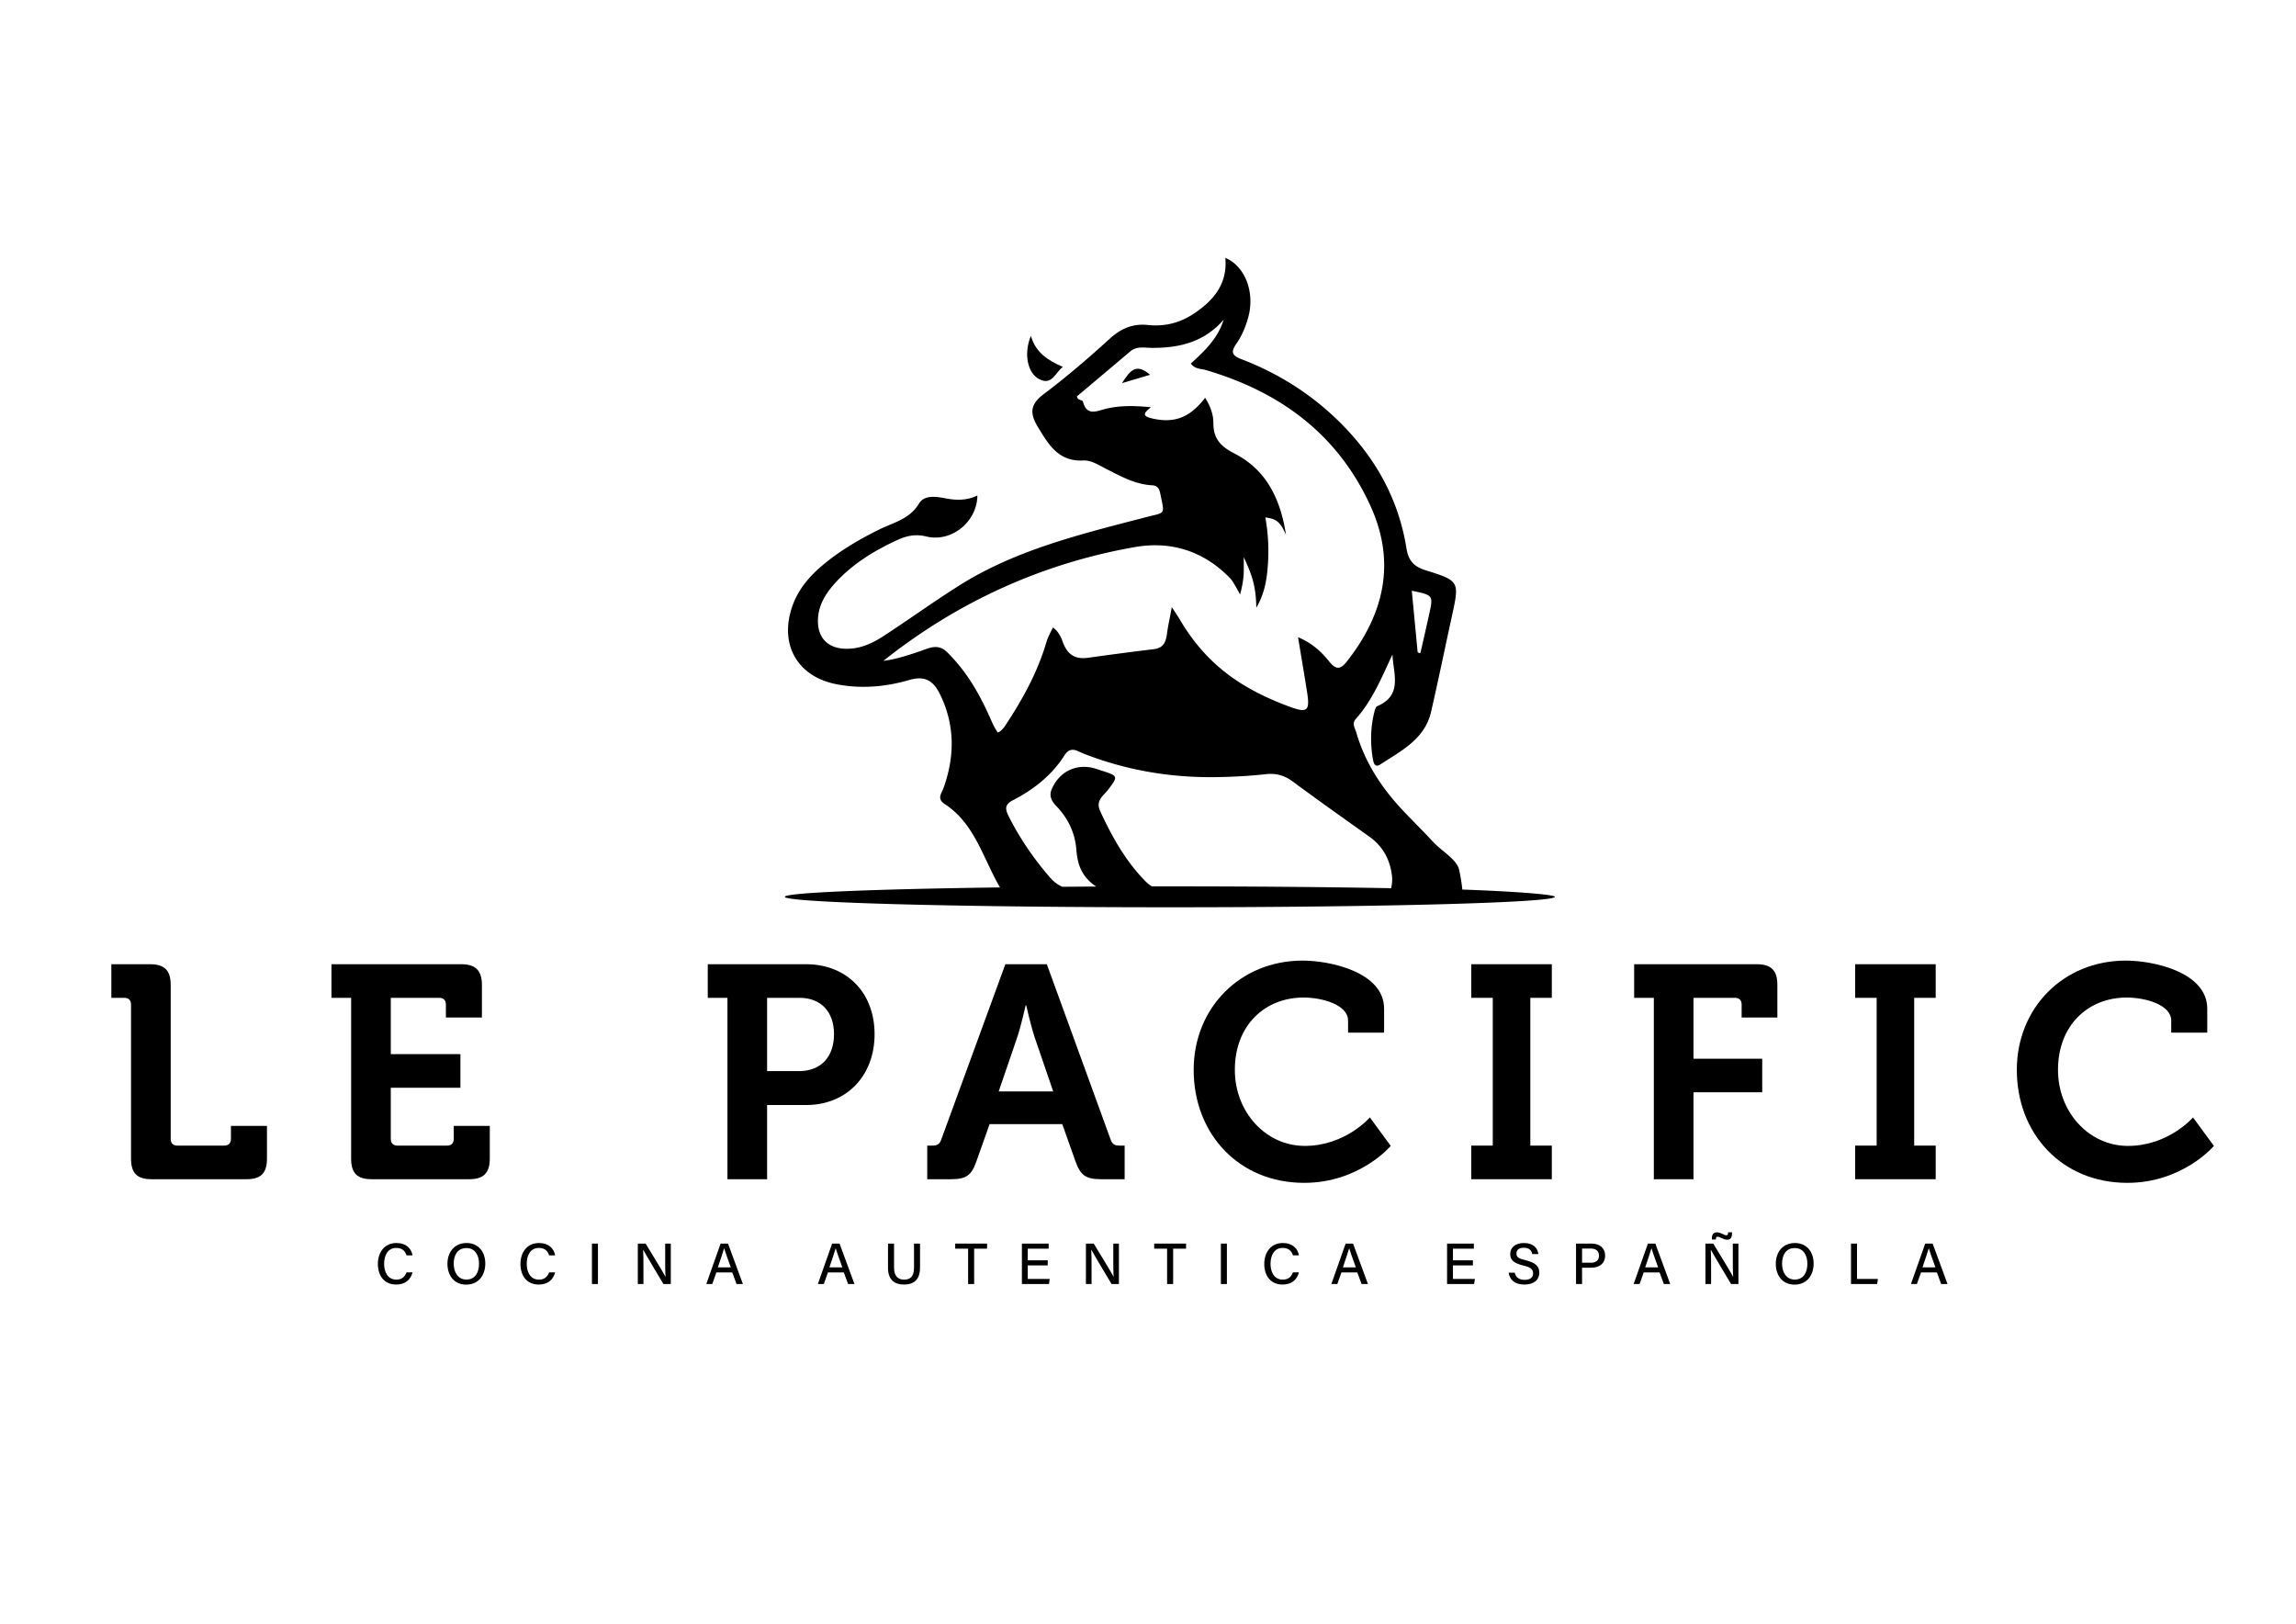 <svg version="1.1" xmlns="http://www.w3.org/2000/svg" xmlns:xlink="http://www.w3.org/1999/xlink" x="0" y="0" xml:space="preserve" viewBox="0 0 841.889 595.275"><defs><path id="a" d="M0 0H841.889V595.275H0z"/></defs><clipPath id="b"><use xlink:href="#a" overflow="visible"/></clipPath><path clip-path="url(#b)" d="M84.679 417.554c0 1.555-.888 2.442-2.443 2.442H65.029c-1.554 0-2.442-.888-2.442-2.442v-56.506c0-5.218-2.22-7.549-7.549-7.549h-14.21v12.323h4.774c1.554 0 2.442.888 2.442 2.441v56.507c0 5.327 2.22 7.549 7.549 7.549H90.34c5.329 0 7.549-2.222 7.549-7.549v-11.99h-13.21v4.774zM166.383 417.554c0 1.555-.888 2.442-2.442 2.442h-18.207c-1.554 0-2.442-.888-2.442-2.442v-18.761h25.533V386.47h-25.533v-20.647h17.762c1.555 0 2.443.888 2.443 2.441v4.774h13.21v-11.99c0-5.218-2.331-7.549-7.548-7.549h-47.625v12.323h7.216v58.948c0 5.327 2.22 7.549 7.548 7.549h35.746c5.218 0 7.549-2.222 7.549-7.549v-11.99h-13.21v4.774zM295.596 353.5h-36.079v12.323h7.216v66.497h14.543v-27.199h14.32c14.765 0 25.09-10.657 25.09-25.978 0-15.319-10.326-25.643-25.09-25.643m-2.664 39.187h-11.656v-26.864h11.878c7.993 0 12.656 5.217 12.656 13.32 0 8.216-4.664 13.544-12.878 13.544M407.162 417.554L383.849 353.5h-15.208l-23.424 64.055c-.666 1.998-1.555 2.442-3.442 2.442h-1.776v12.323h8.77c5.551 0 7.438-1.443 9.214-6.439l4.885-13.765h26.643l4.885 13.765c1.776 4.996 3.774 6.439 9.325 6.439h8.659v-12.323h-1.776c-1.888 0-2.776-.445-3.442-2.443m-40.964-17.429l6.772-19.761c1.443-4.329 3.108-11.768 3.108-11.768h.222s1.666 7.438 3.109 11.768l6.771 19.761h-19.982zM478.431 420.108c-14.321 0-25.645-12.433-25.645-27.865 0-16.43 11.102-26.531 25.2-26.531 6.883 0 16.319 2.663 16.319 8.437v4.441h13.211v-8.771c0-13.433-19.761-17.65-29.863-17.65-22.869 0-39.965 17.317-39.965 40.074 0 23.313 16.43 41.408 40.52 41.408 20.316 0 31.75-13.543 31.75-13.543l-7.659-10.436s-8.992 10.436-23.868 10.436"/><path clip-path="url(#b)" d="M539.484 365.822L547.366 365.822 547.366 419.998 539.484 419.998 539.484 432.319 569.015 432.319 569.015 419.998 561.133 419.998 561.133 365.822 569.015 365.822 569.015 353.5 539.484 353.5z"/><path clip-path="url(#b)" d="M620.966 365.822h15.209c1.554 0 2.441.889 2.441 2.442v4.774h13.101v-11.989c0-5.218-2.222-7.549-7.55-7.549h-44.961v12.321h7.216v66.497h14.544v-31.86h25.199v-12.322h-25.199v-22.314z"/><path clip-path="url(#b)" d="M709.771 419.997L701.89 419.997 701.89 365.822 709.771 365.822 709.771 353.5 680.242 353.5 680.242 365.822 688.125 365.822 688.125 419.997 680.242 419.997 680.242 432.319 709.771 432.319z"/><path clip-path="url(#b)" d="M804.13 409.672s-8.991 10.437-23.867 10.437c-14.321 0-25.645-12.435-25.645-27.865 0-16.431 11.102-26.532 25.2-26.532 6.883 0 16.319 2.664 16.319 8.437v4.44h13.211v-8.77c0-13.433-19.762-17.651-29.863-17.651-22.869 0-39.965 17.318-39.965 40.076 0 23.313 16.43 41.408 40.52 41.408 20.316 0 31.75-13.543 31.75-13.543l-7.66-10.437zM145.28 457.51c2.282 0 3.299 1.203 3.788 2.729h2.201c-.423-2.479-2.323-4.534-5.906-4.534-4.558 0-6.807 3.643-6.807 7.677 0 4.196 2.233 7.554 6.718 7.554 3.431 0 5.346-1.899 5.993-4.464h-2.211c-.504 1.331-1.441 2.659-3.691 2.659-3.316 0-4.514-2.984-4.514-5.817 0-2.942 1.277-5.804 4.429-5.804M171.099 455.706c-4.508 0-7.033 3.371-7.033 7.627 0 4.252 2.436 7.627 6.855 7.627 4.698 0 7.021-3.617 7.021-7.704 0-4.433-2.637-7.55-6.843-7.55m-.085 13.4c-3.082 0-4.652-2.691-4.652-5.838 0-3.11 1.415-5.71 4.646-5.71 3.162 0 4.639 2.607 4.639 5.729 0 3.067-1.303 5.819-4.633 5.819M197.562 457.51c2.282 0 3.299 1.203 3.788 2.729h2.201c-.423-2.479-2.323-4.534-5.906-4.534-4.558 0-6.807 3.643-6.807 7.677 0 4.196 2.233 7.554 6.718 7.554 3.431 0 5.346-1.899 5.993-4.464h-2.211c-.504 1.331-1.441 2.659-3.691 2.659-3.316 0-4.514-2.984-4.514-5.817 0-2.942 1.277-5.804 4.429-5.804"/><path clip-path="url(#b)" d="M217.051 455.919H219.252V470.745H217.051z"/><path clip-path="url(#b)" d="M243.906 461.445c0 2.424-.011 4.807.136 6.643h-.031c-.804-1.613-5.201-8.727-7.276-12.168h-2.862v14.826h2.066v-5.667c0-2.672-.007-5.286-.114-6.9h.031c.893 1.672 5.521 9.41 7.412 12.567h2.695V455.92h-2.057v5.525zM264.221 455.919l-5.234 14.826h2.183l1.512-4.254h5.822l1.564 4.254h2.336l-5.459-14.826h-2.724zm-.998 8.709c1.083-3.207 1.927-5.68 2.29-6.977h.021c.328 1.169 1.085 3.225 2.43 6.977h-4.741zM305.124 455.919l-5.234 14.826h2.183l1.512-4.254h5.822l1.564 4.254h2.336l-5.459-14.826h-2.724zm-.999 8.709c1.083-3.207 1.927-5.68 2.29-6.977h.021c.328 1.169 1.085 3.225 2.43 6.977h-4.741zM335.146 464.825c0 3.289-1.489 4.306-3.637 4.306-1.842 0-3.676-.927-3.676-4.306v-8.905h-2.223v8.917c0 4.635 2.716 6.1 5.856 6.1 3.173 0 5.892-1.364 5.892-6.225v-8.792h-2.212v8.905z"/><path clip-path="url(#b)" d="M350.249 457.782L354.984 457.782 354.984 470.746 357.196 470.746 357.196 457.782 361.934 457.782 361.934 455.919 350.249 455.919z"/><path clip-path="url(#b)" d="M376.856 463.917L384.176 463.917 384.176 462.053 376.856 462.053 376.856 457.783 384.522 457.783 384.522 455.919 374.704 455.919 374.704 470.746 384.625 470.746 384.902 468.882 376.856 468.882z"/><path clip-path="url(#b)" d="M408.22 461.445c0 2.424-.011 4.807.136 6.643h-.031c-.804-1.613-5.201-8.727-7.276-12.168h-2.862v14.826h2.066v-5.667c0-2.672-.007-5.286-.114-6.9h.031c.893 1.672 5.521 9.41 7.412 12.567h2.695V455.92h-2.057v5.525z"/><path clip-path="url(#b)" d="M423.216 457.782L427.951 457.782 427.951 470.746 430.164 470.746 430.164 457.782 434.9 457.782 434.9 455.919 423.216 455.919z"/><path clip-path="url(#b)" d="M447.671 455.919H449.871V470.745H447.671z"/><path clip-path="url(#b)" d="M470.301 457.51c2.282 0 3.3 1.203 3.788 2.729h2.201c-.423-2.479-2.323-4.534-5.906-4.534-4.558 0-6.807 3.643-6.807 7.677 0 4.196 2.233 7.554 6.718 7.554 3.432 0 5.347-1.899 5.993-4.464h-2.211c-.504 1.331-1.441 2.659-3.691 2.659-3.315 0-4.514-2.984-4.514-5.817 0-2.942 1.277-5.804 4.429-5.804M493.412 455.919l-5.234 14.826h2.184l1.512-4.254h5.822l1.563 4.254h2.336l-5.459-14.826h-2.724zm-.998 8.709c1.083-3.207 1.927-5.68 2.29-6.977h.021c.328 1.169 1.085 3.225 2.431 6.977h-4.742z"/><path clip-path="url(#b)" d="M532.76 463.917L540.079 463.917 540.079 462.053 532.76 462.053 532.76 457.783 540.425 457.783 540.425 455.919 530.607 455.919 530.607 470.746 540.528 470.746 540.806 468.882 532.76 468.882z"/><path clip-path="url(#b)" d="M559.396 462.011c-2.56-.615-3.356-1.139-3.356-2.463 0-1.346.97-2.105 2.68-2.105 2.115 0 2.88 1.065 3.125 2.308h2.233c-.202-1.989-1.677-4.044-5.285-4.044-3.347 0-5.03 1.786-5.03 4.061 0 2.069 1.173 3.317 4.77 4.184 2.889.695 3.616 1.47 3.616 2.904 0 1.341-.881 2.348-3.079 2.348-2.067 0-3.255-.901-3.645-2.626h-2.233c.315 2.356 1.992 4.359 5.729 4.359 3.681 0 5.505-1.871 5.505-4.322-.001-1.94-.785-3.578-5.03-4.604M583.617 455.919h-5.725v14.826h2.212v-5.987h3.402c2.903 0 5.052-1.521 5.052-4.473.001-2.724-2.004-4.366-4.941-4.366m-.265 7.016h-3.247v-5.191h3.323c1.667 0 2.874.84 2.874 2.594 0 1.685-1.024 2.597-2.95 2.597M604.25 455.919l-5.234 14.826h2.184l1.512-4.254h5.822l1.563 4.254h2.336l-5.459-14.826h-2.724zm-.998 8.709c1.083-3.207 1.927-5.68 2.29-6.977h.021c.327 1.169 1.085 3.225 2.43 6.977h-4.741zM635.383 461.445c0 2.424-.012 4.807.136 6.643h-.031c-.804-1.613-5.2-8.727-7.275-12.168h-2.862v14.826h2.066v-5.667c0-2.672-.008-5.286-.114-6.9h.031c.893 1.672 5.521 9.41 7.411 12.567h2.695V455.92h-2.057v5.525zM629.199 454.083c0-.505.239-.691.597-.691.85 0 2.185 1.104 3.396 1.104 1.17 0 1.884-.541 1.884-2.272v-.462h-1.43v.229c0 .693-.258.89-.65.89-.777 0-2.064-1.09-3.411-1.09-1.13 0-1.868.534-1.868 2.117v.52h1.483v-.345zM658.172 455.706c-4.508 0-7.033 3.371-7.033 7.627 0 4.252 2.436 7.627 6.855 7.627 4.697 0 7.021-3.617 7.021-7.704 0-4.433-2.637-7.55-6.843-7.55m-.085 13.4c-3.082 0-4.652-2.691-4.652-5.838 0-3.11 1.415-5.71 4.646-5.71 3.161 0 4.639 2.607 4.639 5.729 0 3.067-1.303 5.819-4.633 5.819"/><path clip-path="url(#b)" d="M680.919 455.919L678.72 455.919 678.72 470.746 688.296 470.746 688.587 468.882 680.919 468.882z"/><path clip-path="url(#b)" d="M705.93 455.919l-5.233 14.826h2.183l1.512-4.254h5.822l1.564 4.254h2.336l-5.459-14.826h-2.725zm-.998 8.709c1.083-3.207 1.928-5.68 2.29-6.977h.021c.328 1.169 1.085 3.225 2.43 6.977h-4.741zM381.115 139.038c4.626 2.345 5.71-2.273 8.598-4.535-5.601-2.438-10.005-5.288-11.704-11.405-2.705 6.515-1.305 13.704 3.106 15.94M411.4 140.456l10.32-3.048c-5.241-4.53-7.382-1.452-10.32 3.048"/><path clip-path="url(#b)" d="M536.199 326.125s-.242-3.045-1.173-7.265c-.838-3.802-6.418-6.813-9.658-10.339-4.024-4.38-8.339-8.491-12.338-12.893-7.181-7.902-12.731-16.803-15.73-27.139-.452-1.555-1.689-3.194-.19-4.868 6.185-6.904 9.571-15.419 13.476-23.675.267 6.99 3.898 14.918-5.583 18.951-.529.224-.837 1.25-1.019 1.962-1.448 5.657-1.575 11.388-.632 17.126.226 1.379.602 3.697 2.788 2.265 7.645-5.008 16.293-9.233 18.607-19.299 2.663-11.58 5.044-23.226 7.585-34.834 2.834-12.95 2.918-13.156-9.514-17.016-4.442-1.38-6.388-3.563-7.125-8.178-2.615-16.345-9.919-30.518-21.114-42.682-10.978-11.928-24.136-20.702-39.228-26.498-3.583-1.376-4.234-2.551-1.906-5.874 1.936-2.764 3.296-6.1 4.215-9.378 2.613-9.319-1.122-18.924-8.358-21.943.842 9.46-4.202 15.509-11.468 20.385-5.172 3.47-10.791 4.859-16.913 4.215-5.511-.579-9.838 1.237-13.987 5.019-7.794 7.104-15.829 14-24.25 20.337-4.956 3.729-5.154 7.013-2.164 11.944 3.935 6.491 7.524 12.824 16.667 12.377 3.035-.149 5.816 1.765 8.558 3.149 5.305 2.678 10.53 5.62 16.662 5.937 2.23.116 2.714 1.424 3.103 3.342 1.592 7.839 1.887 6.421-5.645 8.443-2.641.71-5.183 1.334-7.778 2.012-20.991 5.49-41.897 11.275-60.473 23.021-9.398 5.942-18.431 12.458-27.747 18.533-4.372 2.85-9.126 4.914-14.581 4.546-5.714-.385-9.191-3.892-9.361-9.601-.18-5.997 2.762-10.646 6.635-14.827 6.372-6.877 14.216-11.623 22.662-15.477 3.352-1.529 6.538-2.175 10.445-1.218 9.252 2.265 18.637-5.431 18.713-15.028-3.848 1.874-7.728 1.821-11.784 1.027-3.387-.663-7.694-1.298-9.626 1.933-3.435 5.743-9.331 6.922-14.512 9.479-7.602 3.751-14.859 8.013-21.312 13.538-4.881 4.179-8.828 9.041-10.846 15.288-4.44 13.751 2.308 25.153 16.343 27.912 9.091 1.787 18.103.986 26.754-1.536 6.101-1.779 9.021.583 11.342 5.364 5.417 11.158 5.373 22.539 1.291 34.074-.713 2.013-2.654 4.064.328 6.005 11.076 7.206 14.022 19.776 20.311 30.603-46.722.625-78.874 1.933-78.874 3.444 0 .108.173.215.496.321-.165.017-.331.027-.496.045.236.008.472.012.709.02 7.127 1.938 67.292 3.451 140.462 3.451 77.967 0 141.172-1.718 141.172-3.837 0-.877-15.667-2.016-33.939-2.663m-12.186-100.794a1776.538 1776.538 0 01-3.132 13.854c-.026.118-.264.27-.395.262-.171-.01-.334-.164-.669-.35l-2.146-22.519c7.907 1.626 7.917 1.628 6.342 8.753m-158.16 43.224s-1.337-2.021-2.053-3.672c-4.332-9.986-9.055-18.421-16.51-25.78-2.253-2.224-4.596-2.254-7.359-1.272-5.566 1.976-11.164 3.889-16.018 4.447 26.734-21.266 57.674-35.635 92.145-41.7 13.359-2.351 25.436 1.457 35.104 11.522 1.107 1.153 3.532 5.863 3.532 5.863s1.173-3.942 1.336-7.662c.065-1.514.028-3.041.028-6.049 3.015 6.519 4.475 10.537 4.6 18.558 3.257-5.579 3.941-10.978 4.29-16.429.351-5.505.026-11.01-.968-16.686 4.166.515 5.531 1.761 7.563 6.404-1.998-13.153-7.162-23.818-18.909-29.85-5.051-2.594-7.755-5.407-7.716-11.202.021-3.143-1.185-6.317-3.03-9.223-5.66 7.455-11.54 9.512-19.818 7.492-3.529-.861-2.417-2.133-.062-4.02-5.958-.58-11.249-.694-16.504.573-3.333.803-6.978 2.836-8.411-2.629-.201-.765-1.902-.259-2.203-1.923 6.423-5.413 13.007-10.936 19.56-16.495 2.339-1.984 5.135-1.323 7.729-1.293 10.196.117 19.408-2.122 26.493-10.298-2.098 6.866-7.06 11.528-12.03 16.061 1.592 2.104 3.669 1.836 5.446 2.357 27.304 7.993 48.507 23.569 60.48 49.935 9.393 20.685 4.935 39.591-8.742 56.974-2.549 3.241-4.185 2.778-6.536-.156-2.841-3.545-6.208-6.62-11.325-8.798 1.172 7.097 2.236 13.405 3.249 19.721 1.178 7.352.298 8.226-6.484 5.713-17.619-6.528-30.452-15.428-40.22-32.076-.448-.765-2.059-3.279-2.851-4.342-1.202 6.581-1.257 6.156-1.731 9.607-.459 3.347-1.371 5.362-4.959 5.787-7.99.947-15.968 2.018-23.937 3.129-4.942.689-7.727-1.193-9.434-6.047-1.366-3.886-3.505-5.019-3.505-5.019s-1.792 3.303-2.301 5.045c-3.265 11.162-8.729 21.153-15.148 30.833-1.557 2.349-2.791 2.6-2.791 2.6m144.249 57.077c-22.79-.429-51.317-.681-81.136-.681-2.207 0-4.4.002-6.583.005-.903-.532-1.733-1.218-2.541-2.044-7.216-7.388-12.129-16.206-16.411-25.507-1.828-3.973 1.136-5.592 2.876-7.873 3.741-4.903 3.72-5.08-2.172-6.942-.73-.231-1.451-.492-2.18-.724-6.895-2.199-13.396.744-16.295 7.419-1.064 2.451-.148 4.35 1.626 6.183 4.274 4.417 6.892 9.796 7.371 15.872.419 5.308 1.726 9.965 7.296 13.683-4.211.021-8.356.05-12.424.082-1.636-.706-3.161-1.826-4.621-3.524-5.933-6.9-10.993-14.245-15.054-22.354-1.296-2.585-1.534-4.251 1.568-5.854 7.594-3.918 14.258-9.142 18.892-16.435 2.29-3.605 4.782-1.527 6.954-.676 15.571 6.098 31.721 8.859 48.384 8.642 6.133-.079 12.288-.392 18.38-1.075 3.898-.437 6.967.432 10.099 2.759 9.236 6.865 18.655 13.485 28.022 20.171 5.008 3.575 7.609 8.508 8.275 14.52.229 2.049-.326 4.353-.326 4.353"/></svg>